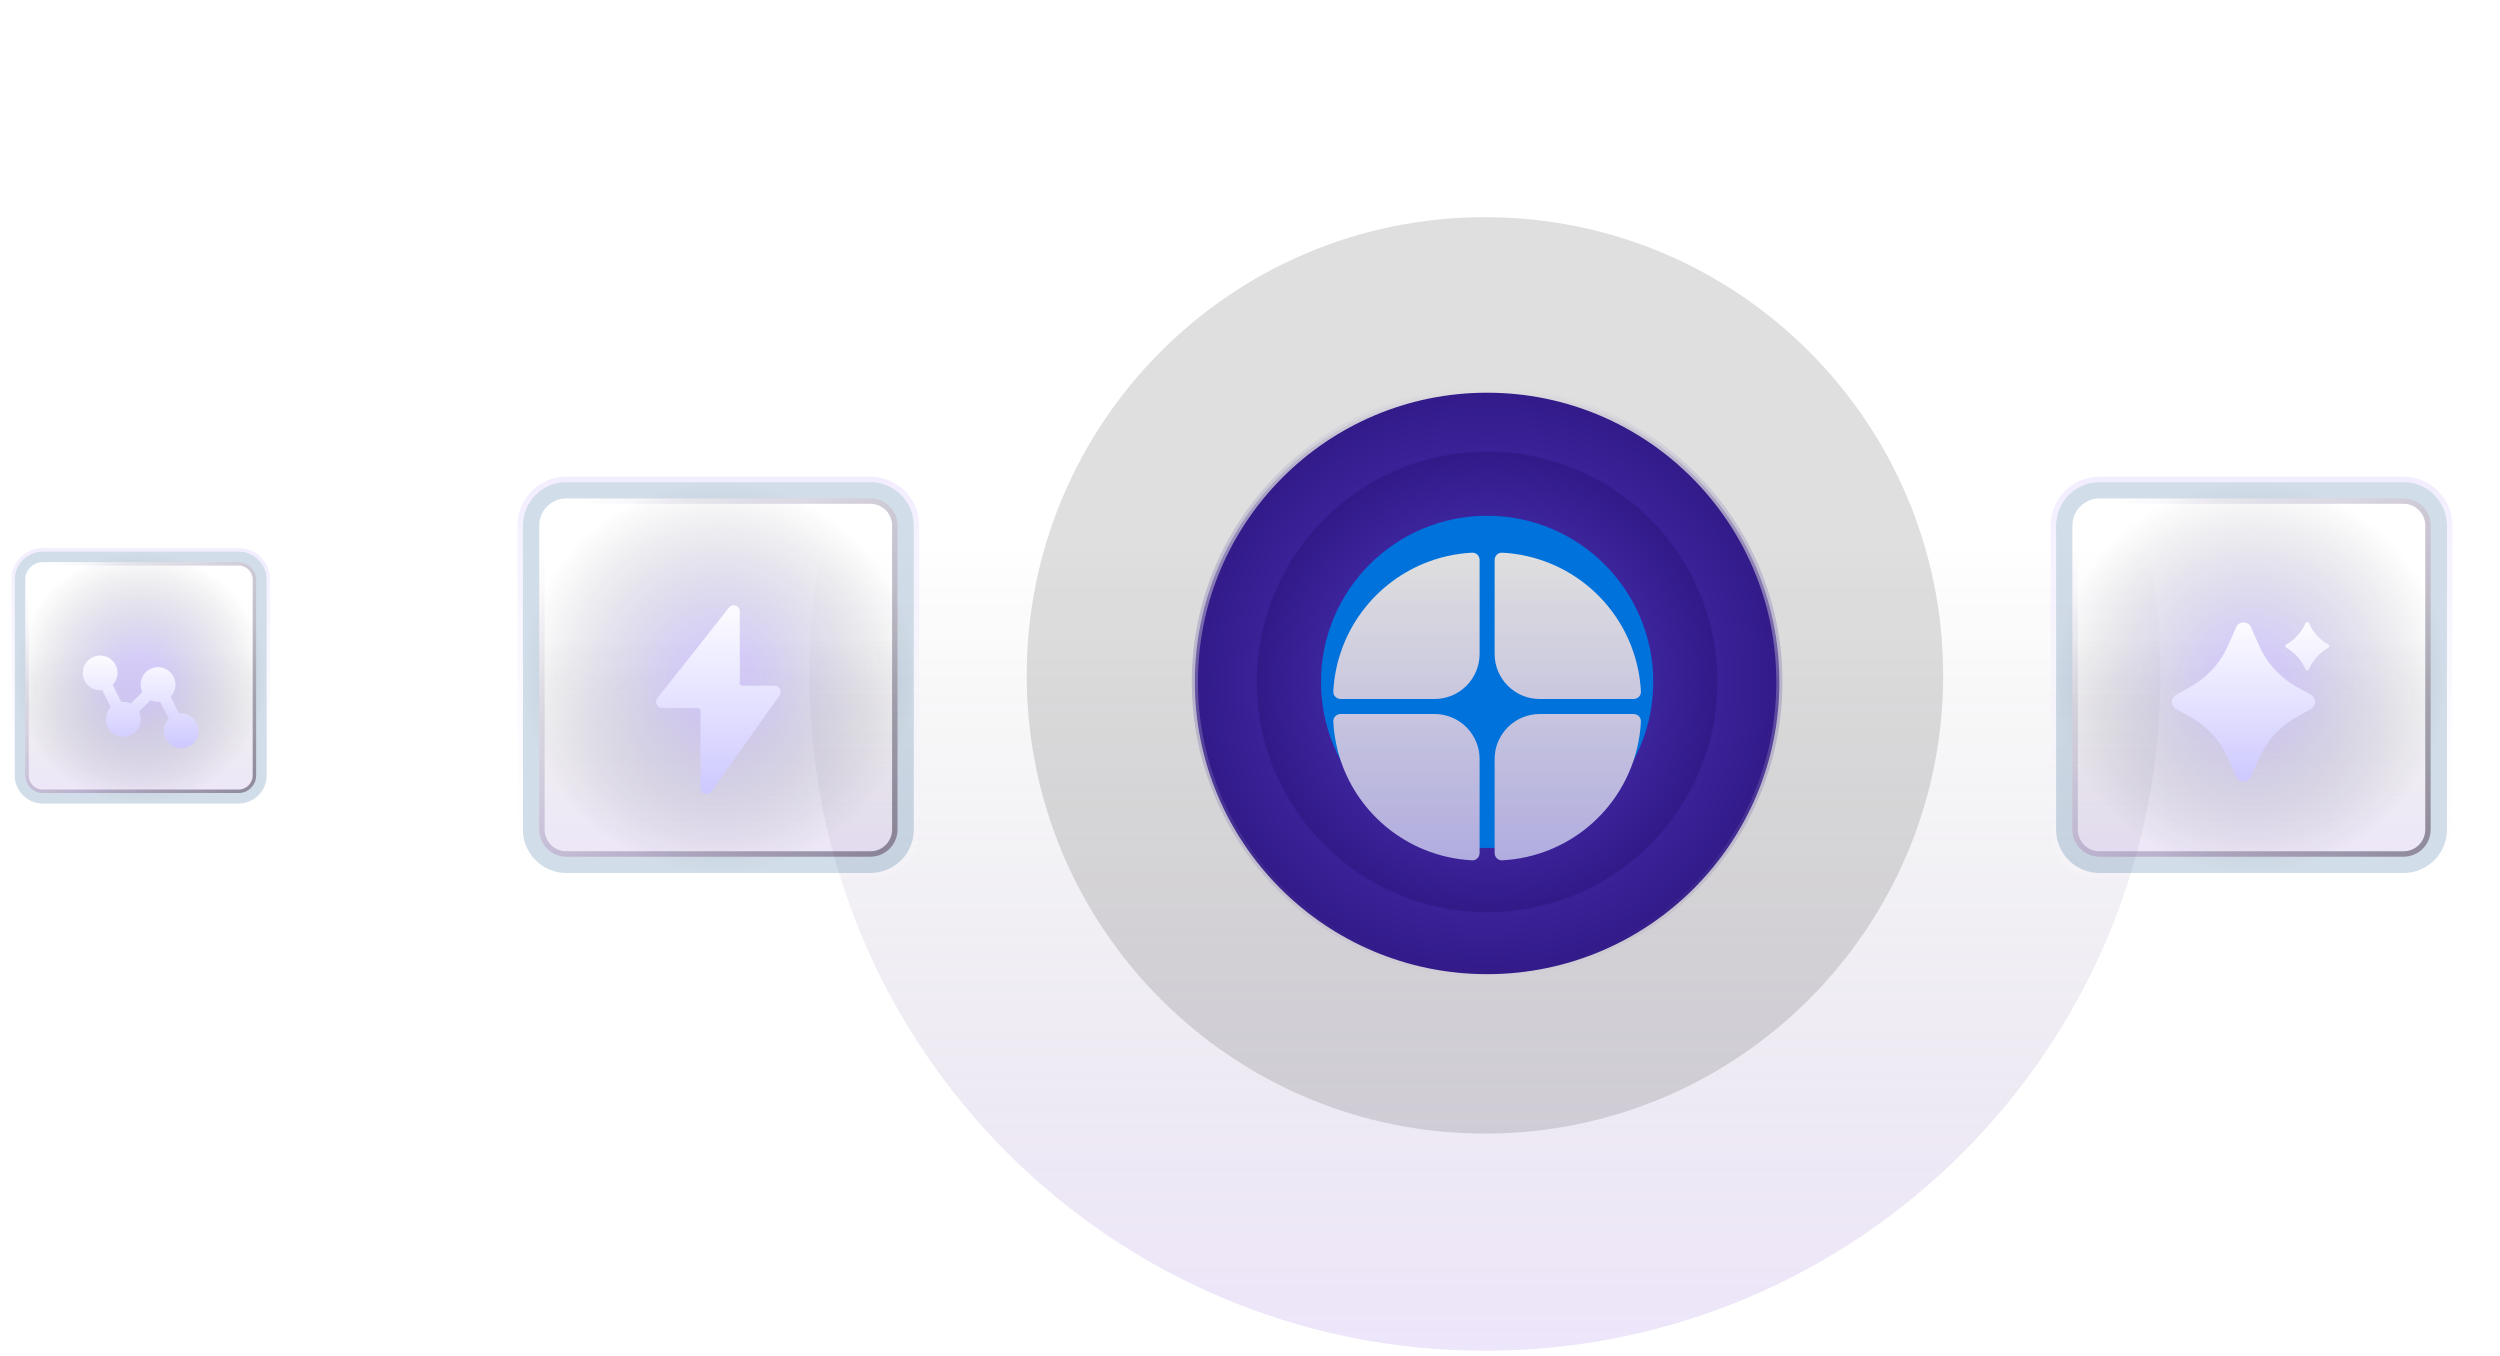 <svg width="461" height="250" viewBox="0 0 461 250" fill="none" xmlns="http://www.w3.org/2000/svg">
<g clip-path="url(#clip0_6_35623)">
<g clip-path="url(#clip1_6_35623)">
<g clip-path="url(#clip2_6_35623)">
<path opacity="0.2" d="M273.824 249.08C342.605 249.08 398.364 193.322 398.364 124.54C398.364 55.758 342.605 0 273.824 0C205.042 0 149.284 55.758 149.284 124.54C149.284 193.322 205.042 249.08 273.824 249.08Z" fill="url(#paint0_linear_6_35623)"/>
<path d="M328.118 125.741C328.118 95.976 303.989 71.847 274.224 71.847C244.459 71.847 220.33 95.976 220.33 125.741C220.33 155.506 244.459 179.635 274.224 179.635C303.989 179.635 328.118 155.506 328.118 125.741Z" fill="url(#paint1_radial_6_35623)" stroke="url(#paint2_linear_6_35623)" stroke-width="1.135"/>
<path d="M316.704 125.741C316.704 102.281 297.685 83.262 274.224 83.262C250.763 83.262 231.744 102.281 231.744 125.741C231.744 149.202 250.763 168.221 274.224 168.221C297.685 168.221 316.704 149.202 316.704 125.741Z" fill="url(#paint3_radial_6_35623)"/>
<g filter="url(#filter0_f_6_35623)">
<path d="M274.224 156.376C291.143 156.376 304.859 142.66 304.859 125.741C304.859 108.822 291.143 95.107 274.224 95.107C257.305 95.107 243.59 108.822 243.59 125.741C243.59 142.66 257.305 156.376 274.224 156.376Z" fill="#0082FB"/>
</g>
<g filter="url(#filter1_f_6_35623)">
<path d="M274.224 151.837C288.636 151.837 300.32 140.154 300.32 125.741C300.32 111.329 288.636 99.645 274.224 99.645C259.812 99.645 248.128 111.329 248.128 125.741C248.128 140.154 259.812 151.837 274.224 151.837Z" fill="#0082FB"/>
</g>
<g filter="url(#filter2_d_6_35623)">
<path d="M301.238 124.355C302.003 124.355 302.627 123.734 302.587 122.97C302.325 117.87 300.623 112.949 297.678 108.776C294.733 104.604 290.665 101.352 285.947 99.397C283.1 98.218 280.072 97.535 276.994 97.377C276.23 97.338 275.609 97.961 275.609 98.727V116.043C275.609 120.634 279.331 124.355 283.922 124.355H301.238Z" fill="url(#paint4_linear_6_35623)"/>
<path d="M247.211 124.355C246.445 124.355 245.821 123.734 245.86 122.97C246.122 117.87 247.825 112.949 250.77 108.776C253.715 104.604 257.783 101.352 262.501 99.397C265.348 98.218 268.376 97.535 271.454 97.377C272.218 97.338 272.839 97.961 272.839 98.727V116.043C272.839 120.634 269.117 124.355 264.527 124.355H247.211Z" fill="url(#paint5_linear_6_35623)"/>
<path d="M247.211 127.125C246.445 127.125 245.821 127.746 245.86 128.51C246.122 133.611 247.825 138.532 250.77 142.704C253.715 146.876 257.783 150.128 262.501 152.083C265.348 153.262 268.376 153.946 271.454 154.104C272.218 154.143 272.839 153.519 272.839 152.754V135.438C272.839 130.847 269.118 127.125 264.527 127.125H247.211Z" fill="url(#paint6_linear_6_35623)"/>
<path d="M301.238 127.125C302.003 127.125 302.627 127.746 302.587 128.51C302.325 133.611 300.623 138.532 297.678 142.704C294.733 146.876 290.665 150.128 285.947 152.083C283.1 153.262 280.072 153.946 276.994 154.104C276.23 154.143 275.609 153.519 275.609 152.754V135.438C275.609 130.847 279.331 127.125 283.922 127.125H301.238Z" fill="url(#paint7_linear_6_35623)"/>
</g>
<g opacity="0.2">
<path d="M443.214 90.402H387.151C383.557 90.402 380.644 93.315 380.644 96.909V152.972C380.644 156.566 383.557 159.479 387.151 159.479H443.214C446.808 159.479 449.721 156.566 449.721 152.972V96.909C449.721 93.315 446.808 90.402 443.214 90.402Z" fill="url(#paint8_linear_6_35623)"/>
<path d="M443.214 90.402H387.151C383.557 90.402 380.644 93.315 380.644 96.909V152.972C380.644 156.566 383.557 159.479 387.151 159.479H443.214C446.808 159.479 449.721 156.566 449.721 152.972V96.909C449.721 93.315 446.808 90.402 443.214 90.402Z" stroke="#206DB0" stroke-width="3.003"/>
<path d="M443.214 90.402H387.151C383.557 90.402 380.644 93.315 380.644 96.909V152.972C380.644 156.566 383.557 159.479 387.151 159.479H443.214C446.808 159.479 449.721 156.566 449.721 152.972V96.909C449.721 93.315 446.808 90.402 443.214 90.402Z" stroke="black" stroke-opacity="0.2" stroke-width="3.003"/>
</g>
<path opacity="0.5" d="M415.183 163.984C436.746 163.984 454.226 146.504 454.226 124.94C454.226 103.377 436.746 85.897 415.183 85.897C393.619 85.897 376.139 103.377 376.139 124.94C376.139 146.504 393.619 163.984 415.183 163.984Z" fill="url(#paint9_radial_6_35623)"/>
<path opacity="0.4" d="M443.214 92.404H387.151C384.663 92.404 382.646 94.421 382.646 96.909V152.972C382.646 155.46 384.663 157.477 387.151 157.477H443.214C445.702 157.477 447.719 155.46 447.719 152.972V96.909C447.719 94.421 445.702 92.404 443.214 92.404Z" stroke="url(#paint10_linear_6_35623)" stroke-width="1.001"/>
<g filter="url(#filter3_d_6_35623)">
<path d="M412.359 111.159C412.856 110.044 414.384 109.989 414.983 110.992L415.071 111.159L416.6 114.602C417.936 117.608 420.158 120.134 422.968 121.843L423.441 122.12L426.157 123.648C426.483 123.831 426.728 124.129 426.843 124.484C426.958 124.84 426.935 125.225 426.779 125.564C426.675 125.789 426.516 125.984 426.318 126.132L426.159 126.235L423.441 127.762C420.574 129.375 418.268 131.824 416.831 134.783L416.6 135.279L415.071 138.722C414.574 139.839 413.045 139.893 412.446 138.89L412.359 138.722L410.83 135.279C409.494 132.274 407.272 129.748 404.462 128.039L403.989 127.762L401.273 126.235C400.947 126.052 400.702 125.753 400.587 125.398C400.472 125.042 400.495 124.656 400.651 124.317C400.755 124.093 400.914 123.898 401.112 123.75L401.271 123.648L403.989 122.12C406.856 120.508 409.162 118.058 410.599 115.099L410.83 114.602L412.359 111.159ZM425.786 110.435C426.515 112.091 427.758 113.468 429.331 114.362C429.384 114.392 429.429 114.436 429.46 114.488C429.491 114.541 429.507 114.602 429.507 114.663C429.507 114.724 429.491 114.784 429.46 114.837C429.429 114.89 429.384 114.934 429.331 114.964C427.757 115.858 426.513 117.235 425.784 118.891C425.757 118.954 425.712 119.007 425.654 119.044C425.597 119.082 425.53 119.101 425.461 119.101C425.393 119.101 425.326 119.081 425.269 119.044C425.212 119.006 425.167 118.954 425.139 118.891C424.409 117.235 423.166 115.859 421.592 114.965C421.54 114.934 421.496 114.89 421.466 114.838C421.436 114.785 421.42 114.725 421.42 114.664C421.42 114.603 421.436 114.543 421.466 114.491C421.496 114.438 421.54 114.394 421.592 114.363C423.166 113.469 424.41 112.091 425.139 110.434C425.167 110.372 425.212 110.319 425.269 110.282C425.327 110.245 425.393 110.225 425.461 110.225C425.53 110.225 425.596 110.245 425.654 110.282C425.711 110.319 425.756 110.372 425.784 110.434L425.786 110.435Z" fill="url(#paint11_linear_6_35623)"/>
</g>
<path d="M443.214 88.399H387.151C382.451 88.399 378.642 92.209 378.642 96.909V152.972C378.642 157.672 382.451 161.482 387.151 161.482H443.214C447.914 161.482 451.724 157.672 451.724 152.972V96.909C451.724 92.209 447.914 88.399 443.214 88.399Z" stroke="url(#paint12_linear_6_35623)" stroke-width="1.001"/>
<g opacity="0.2">
<path d="M160.496 90.402H104.433C100.839 90.402 97.926 93.315 97.926 96.909V152.972C97.926 156.566 100.839 159.479 104.433 159.479H160.496C164.09 159.479 167.004 156.566 167.004 152.972V96.909C167.004 93.315 164.09 90.402 160.496 90.402Z" fill="url(#paint13_linear_6_35623)"/>
<path d="M160.496 90.402H104.433C100.839 90.402 97.926 93.315 97.926 96.909V152.972C97.926 156.566 100.839 159.479 104.433 159.479H160.496C164.09 159.479 167.004 156.566 167.004 152.972V96.909C167.004 93.315 164.09 90.402 160.496 90.402Z" stroke="#206DB0" stroke-width="3.003"/>
<path d="M160.496 90.402H104.433C100.839 90.402 97.926 93.315 97.926 96.909V152.972C97.926 156.566 100.839 159.479 104.433 159.479H160.496C164.09 159.479 167.004 156.566 167.004 152.972V96.909C167.004 93.315 164.09 90.402 160.496 90.402Z" stroke="black" stroke-opacity="0.2" stroke-width="3.003"/>
</g>
<path opacity="0.5" d="M132.465 163.984C154.028 163.984 171.509 146.504 171.509 124.94C171.509 103.377 154.028 85.897 132.465 85.897C110.901 85.897 93.421 103.377 93.421 124.94C93.421 146.504 110.901 163.984 132.465 163.984Z" fill="url(#paint14_radial_6_35623)"/>
<path opacity="0.4" d="M160.496 92.404H104.433C101.945 92.404 99.928 94.421 99.928 96.909V152.972C99.928 155.46 101.945 157.477 104.433 157.477H160.496C162.984 157.477 165.001 155.46 165.001 152.972V96.909C165.001 94.421 162.984 92.404 160.496 92.404Z" stroke="url(#paint15_linear_6_35623)" stroke-width="1.001"/>
<g filter="url(#filter4_d_6_35623)">
<path d="M128.719 126.078H122.099C121.16 126.078 120.639 124.972 121.228 124.228L134.433 107.544C135.094 106.709 136.42 107.184 136.42 108.257V121.497C136.42 121.748 136.62 121.951 136.867 121.951H142.831C143.741 121.951 144.269 123 143.737 123.752L131.19 141.496C130.556 142.391 129.166 141.936 129.166 140.832V126.533C129.166 126.473 129.155 126.415 129.133 126.36C129.111 126.305 129.078 126.255 129.037 126.212C128.995 126.17 128.946 126.136 128.891 126.113C128.837 126.09 128.778 126.078 128.719 126.078Z" fill="url(#paint16_linear_6_35623)"/>
</g>
<path d="M160.496 88.399H104.433C99.734 88.399 95.924 92.209 95.924 96.909V152.972C95.924 157.672 99.734 161.482 104.433 161.482H160.496C165.196 161.482 169.006 157.672 169.006 152.972V96.909C169.006 92.209 165.196 88.399 160.496 88.399Z" stroke="url(#paint17_linear_6_35623)" stroke-width="1.001"/>
<g opacity="0.2">
<path d="M44.009 102.682H7.88C5.564 102.682 3.687 104.559 3.687 106.875V143.005C3.687 145.321 5.564 147.198 7.88 147.198H44.009C46.325 147.198 48.203 145.321 48.203 143.005V106.875C48.203 104.559 46.325 102.682 44.009 102.682Z" fill="url(#paint18_linear_6_35623)"/>
<path d="M44.009 102.682H7.88C5.564 102.682 3.687 104.559 3.687 106.875V143.005C3.687 145.321 5.564 147.198 7.88 147.198H44.009C46.325 147.198 48.203 145.321 48.203 143.005V106.875C48.203 104.559 46.325 102.682 44.009 102.682Z" stroke="#206DB0" stroke-width="1.936"/>
<path d="M44.009 102.682H7.88C5.564 102.682 3.687 104.559 3.687 106.875V143.005C3.687 145.321 5.564 147.198 7.88 147.198H44.009C46.325 147.198 48.203 145.321 48.203 143.005V106.875C48.203 104.559 46.325 102.682 44.009 102.682Z" stroke="black" stroke-opacity="0.2" stroke-width="1.936"/>
</g>
<path opacity="0.5" d="M25.945 150.102C39.842 150.102 51.107 138.837 51.107 124.94C51.107 111.044 39.842 99.779 25.945 99.779C12.049 99.779 0.783 111.044 0.783 124.94C0.783 138.837 12.049 150.102 25.945 150.102Z" fill="url(#paint19_radial_6_35623)"/>
<path opacity="0.4" d="M44.01 103.973H7.881C6.277 103.973 4.978 105.273 4.978 106.876V143.006C4.978 144.609 6.277 145.909 7.881 145.909H44.01C45.614 145.909 46.913 144.609 46.913 143.006V106.876C46.913 105.273 45.614 103.973 44.01 103.973Z" stroke="url(#paint20_linear_6_35623)" stroke-width="0.646"/>
<g filter="url(#filter5_d_6_35623)">
<path fill-rule="evenodd" clip-rule="evenodd" d="M33.898 131.236C34.425 130.971 34.639 130.33 34.375 129.803L30.103 121.26C30.028 121.108 29.917 120.977 29.781 120.877C29.644 120.777 29.486 120.711 29.319 120.684C29.152 120.657 28.982 120.67 28.821 120.721C28.66 120.773 28.513 120.862 28.393 120.982L23.034 126.341L19.425 119.123C19.293 118.879 19.071 118.696 18.807 118.612C18.542 118.528 18.255 118.551 18.007 118.675C17.758 118.799 17.568 119.015 17.476 119.277C17.384 119.539 17.398 119.827 17.515 120.079L21.786 128.622C21.862 128.774 21.972 128.905 22.108 129.006C22.245 129.106 22.403 129.172 22.57 129.2C22.738 129.227 22.909 129.214 23.07 129.161C23.231 129.109 23.377 129.019 23.497 128.899L28.856 123.54L32.465 130.757C32.73 131.285 33.37 131.499 33.898 131.236Z" fill="url(#paint21_linear_6_35623)"/>
</g>
<g filter="url(#filter6_d_6_35623)">
<path fill-rule="evenodd" clip-rule="evenodd" d="M33.421 127.076C34.27 127.076 35.085 127.413 35.686 128.014C36.287 128.615 36.624 129.43 36.624 130.279C36.624 131.129 36.287 131.944 35.686 132.545C35.085 133.145 34.27 133.483 33.421 133.483C32.571 133.483 31.756 133.145 31.155 132.545C30.555 131.944 30.217 131.129 30.217 130.279C30.217 129.43 30.555 128.615 31.155 128.014C31.756 127.413 32.571 127.076 33.421 127.076ZM22.741 124.94C23.591 124.94 24.406 125.278 25.007 125.879C25.608 126.48 25.945 127.294 25.945 128.144C25.945 128.994 25.608 129.809 25.007 130.409C24.406 131.01 23.591 131.348 22.741 131.348C21.892 131.348 21.077 131.01 20.476 130.409C19.875 129.809 19.538 128.994 19.538 128.144C19.538 127.294 19.875 126.48 20.476 125.879C21.077 125.278 21.892 124.94 22.741 124.94ZM18.47 116.397C19.32 116.397 20.135 116.735 20.735 117.336C21.336 117.936 21.674 118.751 21.674 119.601C21.674 120.45 21.336 121.265 20.735 121.866C20.135 122.467 19.32 122.804 18.47 122.804C17.621 122.804 16.806 122.467 16.205 121.866C15.604 121.265 15.267 120.45 15.267 119.601C15.267 118.751 15.604 117.936 16.205 117.336C16.806 116.735 17.621 116.397 18.47 116.397ZM32.352 121.737C32.352 120.887 32.015 120.072 31.414 119.472C30.813 118.871 29.998 118.533 29.149 118.533C28.299 118.533 27.484 118.871 26.883 119.472C26.282 120.072 25.945 120.887 25.945 121.737C25.945 122.586 26.282 123.401 26.883 124.002C27.484 124.603 28.299 124.94 29.149 124.94C29.998 124.94 30.813 124.603 31.414 124.002C32.015 123.401 32.352 122.586 32.352 121.737Z" fill="url(#paint22_linear_6_35623)"/>
</g>
<path d="M44.01 101.392H7.88C4.851 101.392 2.396 103.847 2.396 106.875V143.006C2.396 146.034 4.851 148.489 7.88 148.489H44.01C47.039 148.489 49.494 146.034 49.494 143.006V106.875C49.494 103.847 47.039 101.392 44.01 101.392Z" stroke="url(#paint23_linear_6_35623)" stroke-width="0.646"/>
<path opacity="0.2" d="M273.824 40.045C227.159 40.045 189.329 77.875 189.329 124.54C189.329 171.205 227.159 209.035 273.824 209.035C320.489 209.035 358.319 171.205 358.319 124.54C358.319 77.875 320.489 40.045 273.824 40.045Z" fill="black" fill-opacity="0.63"/>
</g>
</g>
</g>
<defs>
<filter id="filter0_f_6_35623" x="231.109" y="82.626" width="86.231" height="86.231" filterUnits="userSpaceOnUse" color-interpolation-filters="sRGB">
<feFlood flood-opacity="0" result="BackgroundImageFix"/>
<feBlend mode="normal" in="SourceGraphic" in2="BackgroundImageFix" result="shape"/>
<feGaussianBlur stdDeviation="6.241" result="effect1_foregroundBlur_6_35623"/>
</filter>
<filter id="filter1_f_6_35623" x="234.513" y="86.03" width="79.422" height="79.422" filterUnits="userSpaceOnUse" color-interpolation-filters="sRGB">
<feFlood flood-opacity="0" result="BackgroundImageFix"/>
<feBlend mode="normal" in="SourceGraphic" in2="BackgroundImageFix" result="shape"/>
<feGaussianBlur stdDeviation="6.808" result="effect1_foregroundBlur_6_35623"/>
</filter>
<filter id="filter2_d_6_35623" x="229.974" y="86.029" width="88.501" height="88.501" filterUnits="userSpaceOnUse" color-interpolation-filters="sRGB">
<feFlood flood-opacity="0" result="BackgroundImageFix"/>
<feColorMatrix in="SourceAlpha" type="matrix" values="0 0 0 0 0 0 0 0 0 0 0 0 0 0 0 0 0 0 127 0" result="hardAlpha"/>
<feOffset dy="4.539"/>
<feGaussianBlur stdDeviation="7.943"/>
<feComposite in2="hardAlpha" operator="out"/>
<feColorMatrix type="matrix" values="0 0 0 0 1 0 0 0 0 1 0 0 0 0 1 0 0 0 0.25 0"/>
<feBlend mode="normal" in2="BackgroundImageFix" result="effect1_dropShadow_6_35623"/>
<feBlend mode="normal" in="SourceGraphic" in2="effect1_dropShadow_6_35623" result="shape"/>
</filter>
<filter id="filter3_d_6_35623" x="384.804" y="99.003" width="60.414" height="60.799" filterUnits="userSpaceOnUse" color-interpolation-filters="sRGB">
<feFlood flood-opacity="0" result="BackgroundImageFix"/>
<feColorMatrix in="SourceAlpha" type="matrix" values="0 0 0 0 0 0 0 0 0 0 0 0 0 0 0 0 0 0 127 0" result="hardAlpha"/>
<feOffset dy="4.488"/>
<feGaussianBlur stdDeviation="7.855"/>
<feComposite in2="hardAlpha" operator="out"/>
<feColorMatrix type="matrix" values="0 0 0 0 1 0 0 0 0 1 0 0 0 0 1 0 0 0 0.25 0"/>
<feBlend mode="normal" in2="BackgroundImageFix" result="effect1_dropShadow_6_35623"/>
<feBlend mode="normal" in="SourceGraphic" in2="effect1_dropShadow_6_35623" result="shape"/>
</filter>
<filter id="filter4_d_6_35623" x="105.269" y="95.896" width="54.392" height="66.273" filterUnits="userSpaceOnUse" color-interpolation-filters="sRGB">
<feFlood flood-opacity="0" result="BackgroundImageFix"/>
<feColorMatrix in="SourceAlpha" type="matrix" values="0 0 0 0 0 0 0 0 0 0 0 0 0 0 0 0 0 0 127 0" result="hardAlpha"/>
<feOffset dy="4.488"/>
<feGaussianBlur stdDeviation="7.855"/>
<feComposite in2="hardAlpha" operator="out"/>
<feColorMatrix type="matrix" values="0 0 0 0 1 0 0 0 0 1 0 0 0 0 1 0 0 0 0.25 0"/>
<feBlend mode="normal" in2="BackgroundImageFix" result="effect1_dropShadow_6_35623"/>
<feBlend mode="normal" in="SourceGraphic" in2="effect1_dropShadow_6_35623" result="shape"/>
</filter>
<filter id="filter5_d_6_35623" x="1.706" y="107.34" width="48.493" height="44.207" filterUnits="userSpaceOnUse" color-interpolation-filters="sRGB">
<feFlood flood-opacity="0" result="BackgroundImageFix"/>
<feColorMatrix in="SourceAlpha" type="matrix" values="0 0 0 0 0 0 0 0 0 0 0 0 0 0 0 0 0 0 127 0" result="hardAlpha"/>
<feOffset dy="4.488"/>
<feGaussianBlur stdDeviation="7.855"/>
<feComposite in2="hardAlpha" operator="out"/>
<feColorMatrix type="matrix" values="0 0 0 0 1 0 0 0 0 1 0 0 0 0 1 0 0 0 0.25 0"/>
<feBlend mode="normal" in2="BackgroundImageFix" result="effect1_dropShadow_6_35623"/>
<feBlend mode="normal" in="SourceGraphic" in2="effect1_dropShadow_6_35623" result="shape"/>
</filter>
<filter id="filter6_d_6_35623" x="-0.444" y="105.175" width="52.779" height="48.507" filterUnits="userSpaceOnUse" color-interpolation-filters="sRGB">
<feFlood flood-opacity="0" result="BackgroundImageFix"/>
<feColorMatrix in="SourceAlpha" type="matrix" values="0 0 0 0 0 0 0 0 0 0 0 0 0 0 0 0 0 0 127 0" result="hardAlpha"/>
<feOffset dy="4.488"/>
<feGaussianBlur stdDeviation="7.855"/>
<feComposite in2="hardAlpha" operator="out"/>
<feColorMatrix type="matrix" values="0 0 0 0 1 0 0 0 0 1 0 0 0 0 1 0 0 0 0.25 0"/>
<feBlend mode="normal" in2="BackgroundImageFix" result="effect1_dropShadow_6_35623"/>
<feBlend mode="normal" in="SourceGraphic" in2="effect1_dropShadow_6_35623" result="shape"/>
</filter>
<linearGradient id="paint0_linear_6_35623" x1="267.504" y1="306.703" x2="267.504" y2="100.004" gradientUnits="userSpaceOnUse">
<stop offset="0.186" stop-color="#AD7AFF"/>
<stop offset="1" stop-color="#17141E" stop-opacity="0"/>
</linearGradient>
<radialGradient id="paint1_radial_6_35623" cx="0" cy="0" r="1" gradientUnits="userSpaceOnUse" gradientTransform="translate(274.224 125.741) rotate(89.421) scale(59.2 59.2)">
<stop stop-color="#6646EB"/>
<stop offset="1" stop-color="#351A95"/>
</radialGradient>
<linearGradient id="paint2_linear_6_35623" x1="274.224" y1="71.28" x2="274.224" y2="180.203" gradientUnits="userSpaceOnUse">
<stop stop-color="white"/>
<stop offset="1" stop-color="#614BB1" stop-opacity="0"/>
</linearGradient>
<radialGradient id="paint3_radial_6_35623" cx="0" cy="0" r="1" gradientUnits="userSpaceOnUse" gradientTransform="translate(274.224 125.741) rotate(89.421) scale(46.176 46.176)">
<stop stop-color="#6646EB"/>
<stop offset="1" stop-color="#351A95"/>
</radialGradient>
<linearGradient id="paint4_linear_6_35623" x1="274.224" y1="97.375" x2="274.224" y2="154.105" gradientUnits="userSpaceOnUse">
<stop stop-color="white"/>
<stop offset="1" stop-color="#CAC5FF"/>
</linearGradient>
<linearGradient id="paint5_linear_6_35623" x1="274.224" y1="97.375" x2="274.224" y2="154.105" gradientUnits="userSpaceOnUse">
<stop stop-color="white"/>
<stop offset="1" stop-color="#CAC5FF"/>
</linearGradient>
<linearGradient id="paint6_linear_6_35623" x1="274.224" y1="97.375" x2="274.224" y2="154.105" gradientUnits="userSpaceOnUse">
<stop stop-color="white"/>
<stop offset="1" stop-color="#CAC5FF"/>
</linearGradient>
<linearGradient id="paint7_linear_6_35623" x1="274.224" y1="97.375" x2="274.224" y2="154.105" gradientUnits="userSpaceOnUse">
<stop stop-color="white"/>
<stop offset="1" stop-color="#CAC5FF"/>
</linearGradient>
<linearGradient id="paint8_linear_6_35623" x1="413.353" y1="177.656" x2="413.353" y2="117.84" gradientUnits="userSpaceOnUse">
<stop offset="0.182" stop-color="#AD7AFF"/>
<stop offset="1" stop-color="#17141E" stop-opacity="0"/>
</linearGradient>
<radialGradient id="paint9_radial_6_35623" cx="0" cy="0" r="1" gradientUnits="userSpaceOnUse" gradientTransform="translate(415.183 124.94) rotate(90) scale(36.041)">
<stop offset="0.161" stop-color="#6646EB" stop-opacity="0.54"/>
<stop offset="1" stop-color="#040D15" stop-opacity="0"/>
</radialGradient>
<linearGradient id="paint10_linear_6_35623" x1="381.144" y1="102.577" x2="444.538" y2="157.019" gradientUnits="userSpaceOnUse">
<stop stop-color="#1D0062" stop-opacity="0"/>
<stop offset="1" stop-color="#070317"/>
</linearGradient>
<linearGradient id="paint11_linear_6_35623" x1="414.914" y1="108.467" x2="414.914" y2="141.615" gradientUnits="userSpaceOnUse">
<stop stop-color="white"/>
<stop offset="1" stop-color="#CAC5FF"/>
</linearGradient>
<linearGradient id="paint12_linear_6_35623" x1="415.183" y1="88.9" x2="415.183" y2="160.981" gradientUnits="userSpaceOnUse">
<stop stop-color="#DECFFF" stop-opacity="0.36"/>
<stop offset="1" stop-color="white" stop-opacity="0.15"/>
</linearGradient>
<linearGradient id="paint13_linear_6_35623" x1="130.636" y1="177.656" x2="130.636" y2="117.84" gradientUnits="userSpaceOnUse">
<stop offset="0.182" stop-color="#AD7AFF"/>
<stop offset="1" stop-color="#17141E" stop-opacity="0"/>
</linearGradient>
<radialGradient id="paint14_radial_6_35623" cx="0" cy="0" r="1" gradientUnits="userSpaceOnUse" gradientTransform="translate(132.465 124.94) rotate(90) scale(36.041)">
<stop offset="0.161" stop-color="#6646EB" stop-opacity="0.54"/>
<stop offset="1" stop-color="#040D15" stop-opacity="0"/>
</radialGradient>
<linearGradient id="paint15_linear_6_35623" x1="98.427" y1="102.577" x2="161.82" y2="157.019" gradientUnits="userSpaceOnUse">
<stop stop-color="#1D0062" stop-opacity="0"/>
<stop offset="1" stop-color="#070317"/>
</linearGradient>
<linearGradient id="paint16_linear_6_35623" x1="132.388" y1="105.033" x2="132.388" y2="144.357" gradientUnits="userSpaceOnUse">
<stop stop-color="white"/>
<stop offset="1" stop-color="#CAC5FF"/>
</linearGradient>
<linearGradient id="paint17_linear_6_35623" x1="132.465" y1="88.9" x2="132.465" y2="160.981" gradientUnits="userSpaceOnUse">
<stop stop-color="#DECFFF" stop-opacity="0.36"/>
<stop offset="1" stop-color="white" stop-opacity="0.15"/>
</linearGradient>
<linearGradient id="paint18_linear_6_35623" x1="24.766" y1="158.913" x2="24.766" y2="120.365" gradientUnits="userSpaceOnUse">
<stop offset="0.182" stop-color="#AD7AFF"/>
<stop offset="1" stop-color="#17141E" stop-opacity="0"/>
</linearGradient>
<radialGradient id="paint19_radial_6_35623" cx="0" cy="0" r="1" gradientUnits="userSpaceOnUse" gradientTransform="translate(25.945 124.94) rotate(90) scale(23.226 23.226)">
<stop offset="0.161" stop-color="#6646EB" stop-opacity="0.54"/>
<stop offset="1" stop-color="#040D15" stop-opacity="0"/>
</radialGradient>
<linearGradient id="paint20_linear_6_35623" x1="4.009" y1="110.528" x2="44.863" y2="145.613" gradientUnits="userSpaceOnUse">
<stop stop-color="#1D0062" stop-opacity="0"/>
<stop offset="1" stop-color="#070317"/>
</linearGradient>
<linearGradient id="paint21_linear_6_35623" x1="25.888" y1="117.767" x2="25.888" y2="132.225" gradientUnits="userSpaceOnUse">
<stop stop-color="white"/>
<stop offset="1" stop-color="#CAC5FF"/>
</linearGradient>
<linearGradient id="paint22_linear_6_35623" x1="25.874" y1="115.375" x2="25.874" y2="134.653" gradientUnits="userSpaceOnUse">
<stop stop-color="white"/>
<stop offset="1" stop-color="#CAC5FF"/>
</linearGradient>
<linearGradient id="paint23_linear_6_35623" x1="25.945" y1="101.714" x2="25.945" y2="148.167" gradientUnits="userSpaceOnUse">
<stop stop-color="#DECFFF" stop-opacity="0.36"/>
<stop offset="1" stop-color="white" stop-opacity="0.15"/>
</linearGradient>
<clipPath id="clip0_6_35623">
<rect width="460.05" height="249.07" fill="white"/>
</clipPath>
<clipPath id="clip1_6_35623">
<rect width="550.05" height="249.07" fill="white"/>
</clipPath>
<clipPath id="clip2_6_35623">
<rect width="551.019" height="249.08" fill="white" transform="translate(-0.485)"/>
</clipPath>
</defs>
</svg>
